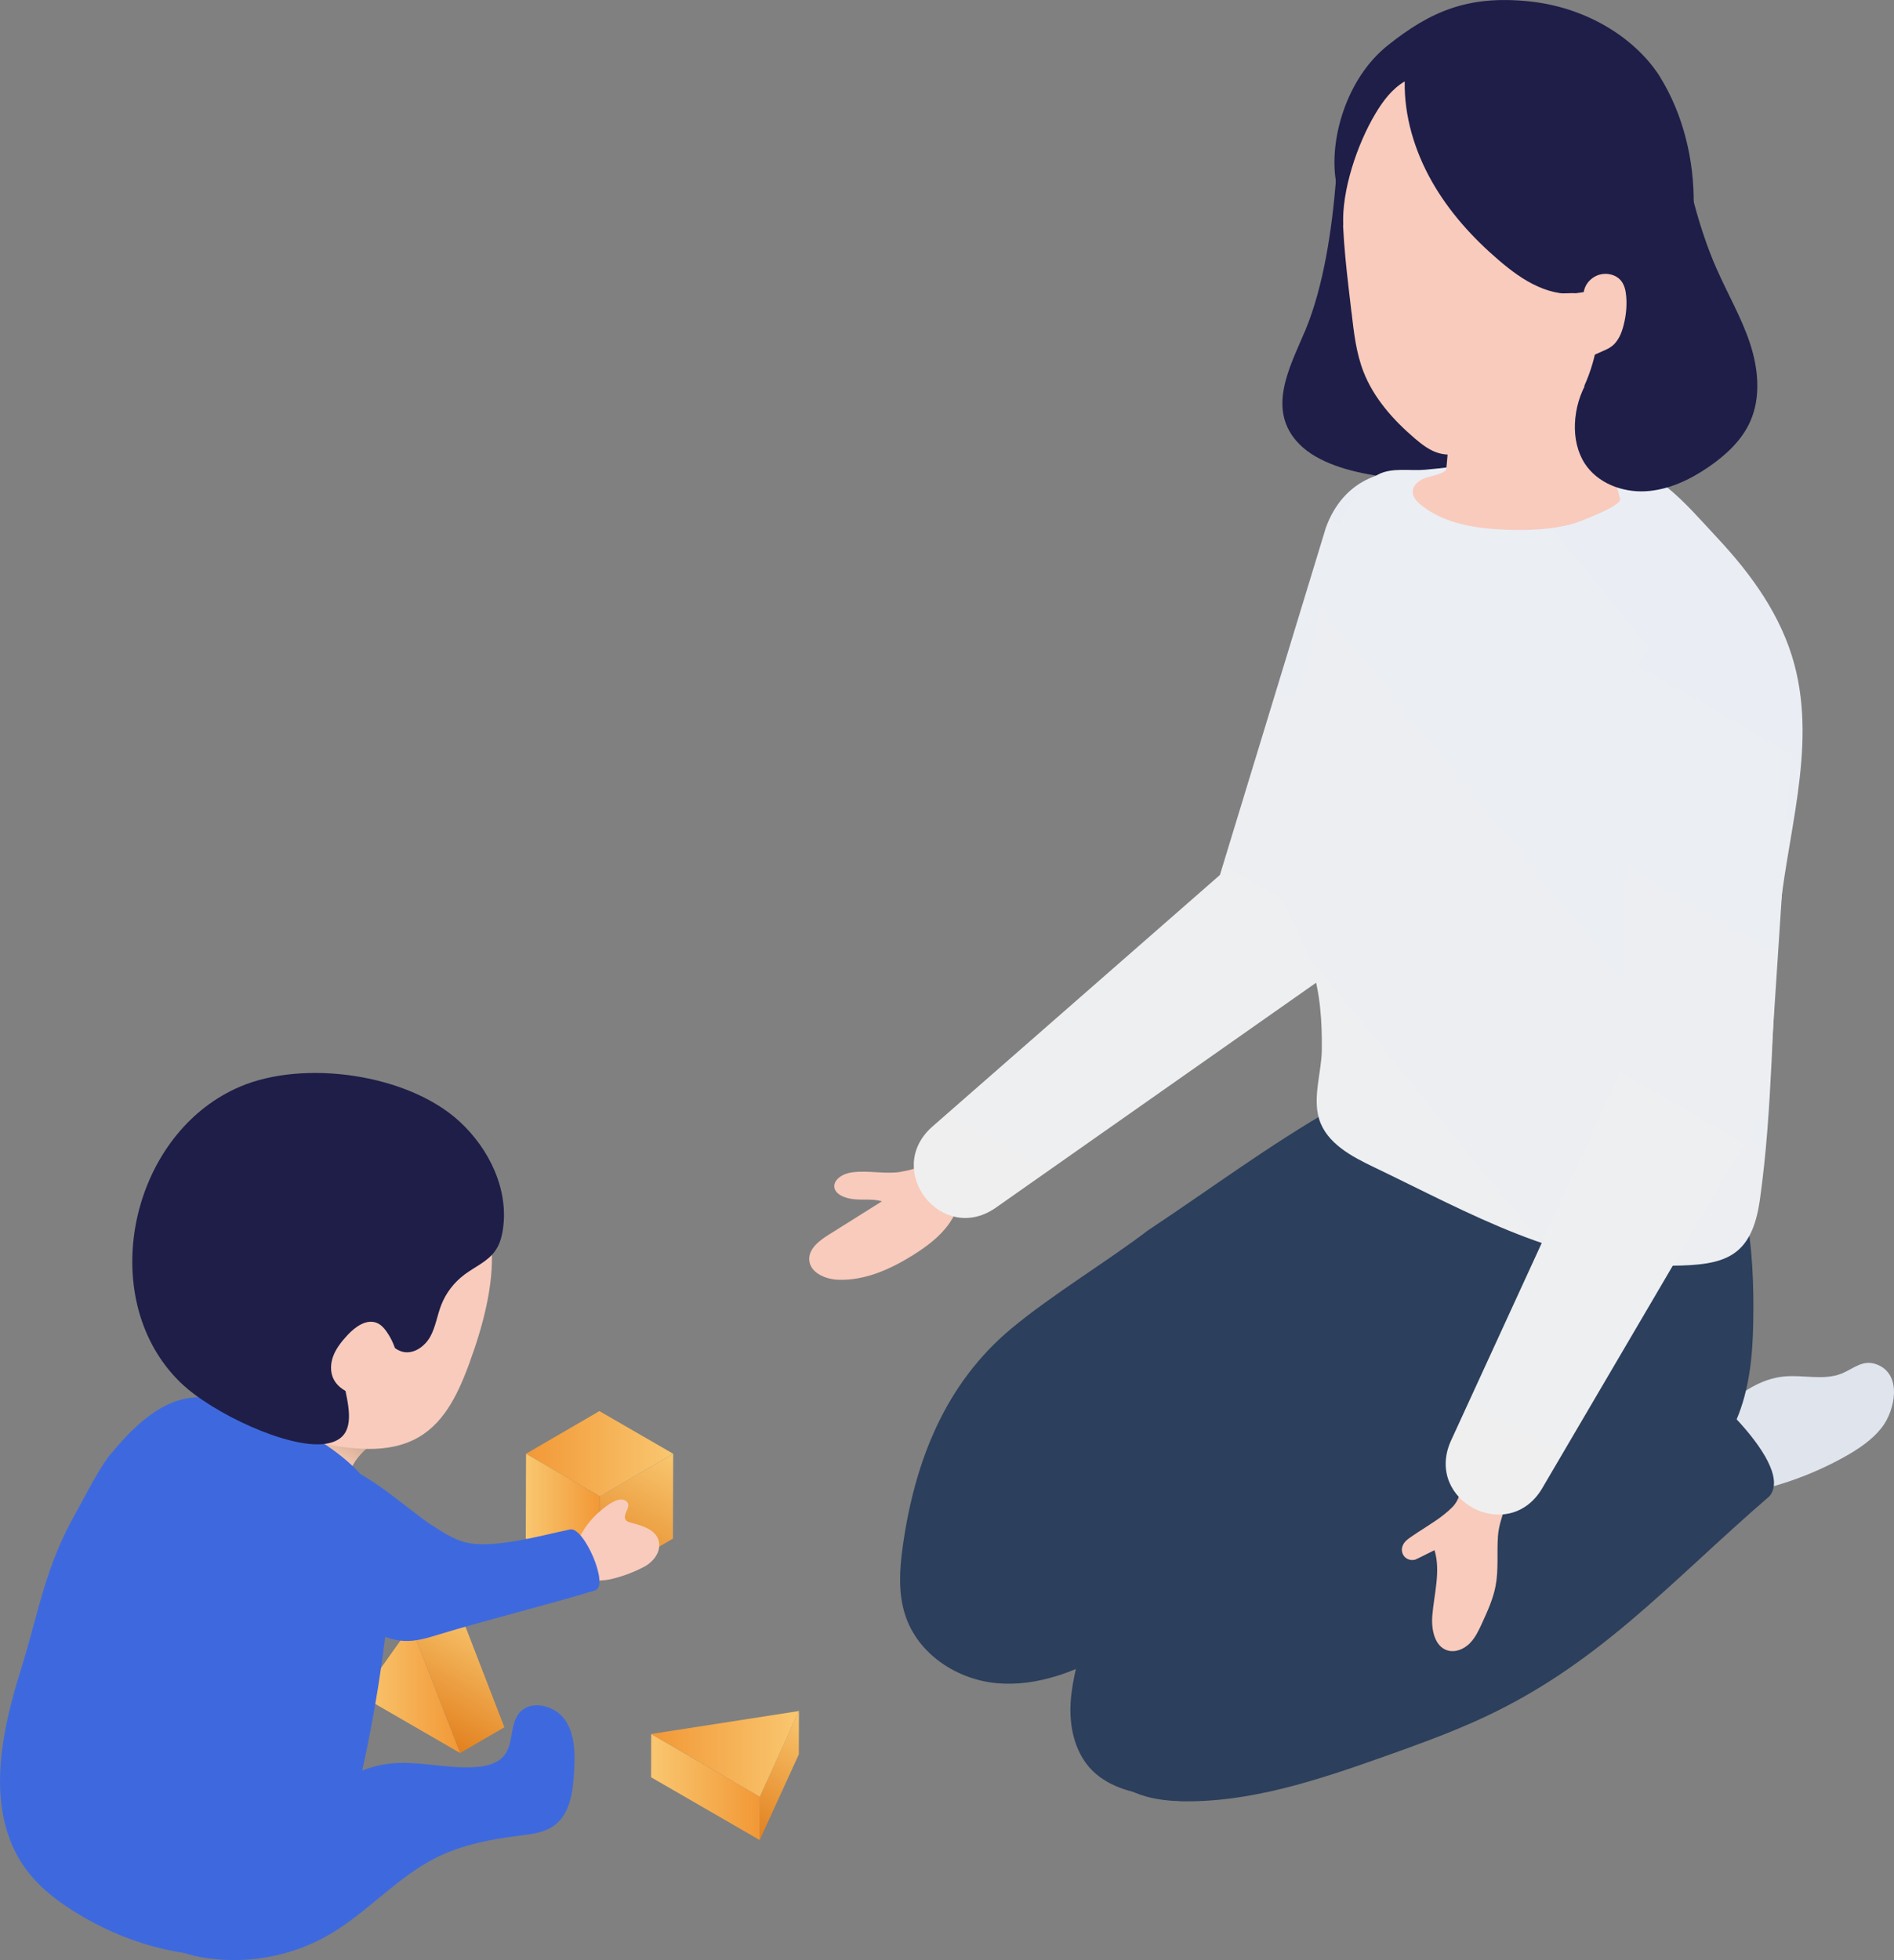 <?xml version="1.0" encoding="UTF-8"?> <svg xmlns="http://www.w3.org/2000/svg" width="87" height="90" viewBox="0 0 87 90" fill="none"><rect x="0" y="0" width="87" height="90" fill="#808080" stroke="none"/><g clip-path="url(#clip0_999_1791)"><path d="M41.374 53.807C40.641 53.92 39.884 53.729 39.147 53.827C38.222 53.949 37.926 54.805 39.043 55.035C39.524 55.133 40.04 55.014 40.51 55.159C39.695 55.67 38.877 56.184 38.062 56.695C37.63 56.965 37.143 57.336 37.172 57.844C37.204 58.445 37.929 58.747 38.532 58.761C39.747 58.796 40.91 58.271 41.94 57.627C42.569 57.232 43.181 56.779 43.607 56.169C44.036 55.551 44.254 54.808 44.654 54.173C44.872 53.827 45.141 53.514 45.324 53.148C45.991 51.828 44.889 51.299 43.961 52.289C43.19 53.113 42.56 53.618 41.377 53.801L41.374 53.807Z" fill="#F8CBBC"></path><path d="M60.88 24.305L56.036 40.175C52.98 42.848 42.786 51.764 42.786 51.764C40.603 53.761 43.242 57.133 45.698 55.482L61.039 44.711C61.5 44.386 61.871 43.922 62.074 43.347L62.156 43.118L67.999 26.655C69.519 21.8 62.532 19.507 60.877 24.302L60.88 24.305Z" fill="url(#paint0_linear_999_1791)"></path><path d="M59.934 15.223C59.247 16.857 58.156 18.819 59.667 20.375C60.517 21.251 62.022 21.672 63.414 21.866C64.539 22.026 67.007 22.328 67.776 21.518C68.083 21.193 68.173 20.787 68.222 20.392C68.489 18.244 67.799 16.05 66.201 14.254C65.54 13.508 64.734 12.837 64.09 12.083C63.298 11.154 62.782 10.054 62.373 8.91C62.269 8.62 62.06 7.418 61.807 7.279C61.465 7.09 61.384 8.057 61.364 8.309C61.184 10.507 60.807 13.122 59.963 15.159C59.954 15.179 59.946 15.203 59.937 15.226L59.934 15.223Z" fill="#1E1E49"></path><path d="M79.199 64.612C79.973 63.936 80.878 63.309 81.933 63.202C82.827 63.112 83.784 63.399 84.604 63.063C85.141 62.842 85.561 62.41 86.194 62.642C87.403 63.086 87.049 64.758 86.449 65.532C85.993 66.122 85.347 66.548 84.68 66.917C83.105 67.788 81.359 68.38 79.55 68.661C79.347 68.693 79.132 68.719 78.935 68.658C78.738 68.597 78.581 68.452 78.436 68.313C77.928 67.823 76.867 67.007 77.058 66.386C77.192 65.959 78.799 64.958 79.196 64.612H79.199Z" fill="#DFE4ED"></path><path d="M54.186 82.704C57.414 82.782 60.552 81.726 63.597 80.646C64.983 80.156 66.366 79.653 67.709 79.058C73.344 76.562 76.615 72.722 81.281 68.697C81.954 67.884 80.846 66.346 79.886 65.292C79.683 65.069 79.457 64.831 79.158 64.779C78.909 64.735 78.659 64.828 78.421 64.921C73.839 66.7 69.083 68 64.51 69.803C59.937 71.605 55.48 73.962 52.066 77.5C51.211 78.385 50.167 79.601 50.668 80.878C51.222 82.292 52.838 82.666 54.183 82.698L54.186 82.704Z" fill="#2C3F5C"></path><path d="M52.771 56.463C50.985 57.836 48.302 59.459 46.452 61.003C43.433 63.522 42.018 67.06 41.464 71.025C41.319 72.07 41.255 73.158 41.58 74.153C42.169 75.97 43.984 77.126 45.808 77.285C47.632 77.442 49.445 76.754 51.048 75.814C53.563 74.336 55.691 72.241 57.733 70.105C60.505 67.208 63.173 64.201 65.728 61.093C66.587 60.048 69.321 54.696 68.909 54.313C67.561 53.047 62.924 49.93 61.256 50.885C58.278 52.592 55.625 54.574 52.771 56.466V56.463Z" fill="#2C3F5C"></path><path d="M68.141 55.081C66.25 55.529 65.032 57.56 63.663 58.86C59.563 62.752 55.674 66.825 52.177 71.277C50.663 73.201 49.511 75.32 49.213 77.793C49.088 78.826 49.216 79.923 49.775 80.799C51.028 82.764 54.389 82.698 56.327 82.065C58.011 81.513 59.479 80.411 60.967 79.406C66.276 75.825 72.271 73.291 76.975 68.862C78.097 67.806 79.152 66.621 79.767 65.179C80.353 63.803 80.507 62.268 80.533 60.764C80.565 59.055 80.51 57.241 80.156 55.572C79.756 53.694 78.509 54.574 77.12 54.951C74.359 55.706 68.35 55.035 68.138 55.087L68.141 55.081Z" fill="#2C3F5C"></path><path d="M58.765 33.877C58.313 34.989 57.855 36.132 57.823 37.339C57.753 39.85 59.49 41.983 60.253 44.369C60.65 45.608 60.731 46.911 60.717 48.209C60.705 49.236 60.282 50.389 60.598 51.396C60.946 52.507 62.123 53.114 63.069 53.57C67.549 55.714 71.731 58.167 76.8 58.115C79.204 58.089 80.466 57.769 80.843 55.064C81.429 50.882 81.388 46.659 81.704 42.456C82.003 38.506 83.479 34.469 82.426 30.516C81.826 28.264 80.443 26.366 78.9 24.714C77.343 23.045 76.023 21.376 73.718 21.098C71.775 20.863 69.808 21.08 67.863 21.298C67.062 21.388 66.262 21.498 65.459 21.568C64.757 21.629 63.936 21.452 63.295 21.791C62.843 22.032 62.486 22.43 62.193 22.859C61.074 24.508 60.65 26.833 60.45 28.809C60.267 30.617 59.45 32.196 58.765 33.88V33.877Z" fill="url(#paint1_linear_999_1791)"></path><path d="M74.417 22.926C74.483 23.239 72.43 24.003 72.256 24.049C71.264 24.319 70.215 24.36 69.194 24.322C67.811 24.27 66.349 24.055 65.273 23.184C65.082 23.03 64.893 22.827 64.893 22.581C64.893 22.259 65.215 22.029 65.525 21.93C65.833 21.832 66.175 21.794 66.424 21.588C66.581 20.433 66.416 19.269 67.486 18.651C68.492 18.07 69.559 17.763 70.644 17.38C71.047 17.237 73.718 16.323 73.741 15.998C73.558 18.506 73.779 20.514 74.422 22.926H74.417Z" fill="#F8CBBC"></path><path d="M62.083 14.346C62.188 15.269 62.295 16.204 62.631 17.069C63.104 18.282 64 19.286 64.989 20.131C65.323 20.415 65.682 20.694 66.106 20.81C66.822 21.007 67.573 20.714 68.246 20.407C70.844 19.22 73.376 17.635 74.948 15.246C76.311 13.177 76.847 10.579 76.415 8.138C75.896 5.198 73.857 2.476 71.033 1.521C68.257 0.583 64.911 1.712 63.095 4.005C61.004 6.644 61.732 11.279 62.08 14.344L62.083 14.346Z" fill="#F8CBBC"></path><path d="M76.267 3.552C75.257 1.921 73.079 0.36 70.252 0.064C67.424 -0.232 65.699 0.531 63.756 2.075C61.813 3.619 61.053 6.461 61.364 8.307C61.459 8.87 61.433 9.894 61.7 10.39C61.619 8.759 62.341 6.62 63.182 5.213C63.527 4.635 63.944 4.078 64.525 3.738C64.498 5.337 64.977 6.922 65.763 8.315C66.549 9.708 67.636 10.913 68.851 11.952C69.402 12.422 69.985 12.863 70.646 13.156C70.965 13.299 71.305 13.406 71.65 13.458C71.859 13.49 72.151 13.444 72.392 13.464C72.72 13.418 73.05 13.368 73.375 13.313C73.607 14.811 73.39 16.375 72.758 17.754C75.565 15.864 77.754 12.75 77.798 9.366C77.824 7.363 77.316 5.25 76.264 3.552H76.267Z" fill="#1E1E49"></path><path d="M73.219 12.723C73.616 12.471 74.205 12.541 74.484 12.918C74.631 13.118 74.681 13.374 74.701 13.623C74.736 14.064 74.689 14.508 74.579 14.935C74.486 15.298 74.338 15.669 74.04 15.896C73.912 15.995 73.761 16.061 73.614 16.125C73.373 16.233 73.132 16.337 72.894 16.444C73.007 15.678 72.973 14.903 72.793 14.152C72.665 13.612 72.683 13.063 73.219 12.721V12.723Z" fill="#F8CBBC"></path><path d="M78.88 12.402C79.376 13.525 79.999 14.596 80.385 15.763C80.768 16.93 80.895 18.241 80.391 19.362C80.005 20.224 79.28 20.891 78.503 21.428C77.63 22.029 76.63 22.505 75.568 22.557C74.507 22.61 73.385 22.18 72.802 21.292C72.454 20.758 72.32 20.105 72.343 19.466C72.37 18.758 72.575 18.059 72.944 17.455C73.208 17.02 73.547 16.639 73.857 16.239C74.788 15.046 75.487 13.685 76.07 12.289C76.4 11.493 76.699 10.678 76.83 9.825C76.914 9.264 76.925 8.693 76.928 8.127C76.934 7.163 76.812 6.144 76.899 5.192C77.12 5.721 77.152 6.4 77.268 6.963C77.398 7.598 77.537 8.231 77.694 8.858C77.998 10.066 78.37 11.261 78.877 12.402H78.88Z" fill="#1E1E49"></path><path d="M69.319 66.882C69.142 66.555 68.82 66.363 68.304 66.528C67.744 66.708 67.416 67.376 67.242 67.89C67.077 68.386 67.086 68.83 66.697 69.216C66.239 69.672 65.662 70.005 65.125 70.357C65.041 70.412 64.954 70.47 64.87 70.528C64.713 70.635 64.548 70.743 64.458 70.911C64.249 71.311 64.586 71.721 65.009 71.61C65.073 71.593 65.891 71.169 65.894 71.175C66.187 72.147 65.871 73.181 65.792 74.194C65.743 74.818 65.894 75.595 66.488 75.778C66.845 75.888 67.239 75.723 67.506 75.459C67.77 75.195 67.932 74.847 68.086 74.507C68.335 73.964 68.585 73.413 68.698 72.826C68.843 72.075 68.753 71.297 68.808 70.534C68.866 69.712 69.319 68.92 69.464 68.104C69.533 67.718 69.504 67.222 69.316 66.877L69.319 66.882Z" fill="#F8CBBC"></path><path d="M74.93 32.028L74.582 48.879C72.978 52.37 66.63 66.192 66.63 66.192C65.45 68.917 69.261 70.908 70.815 68.377L80.901 51.192C81.101 50.847 81.235 50.437 81.264 50.011L81.278 49.782L82.424 32.35C82.566 27.262 75.22 26.963 74.93 32.028Z" fill="url(#paint2_linear_999_1791)"></path><path d="M27.553 68.708L30.923 66.749L30.911 70.647L27.541 72.606L27.553 68.708Z" fill="url(#paint3_linear_999_1791)"></path><path d="M24.163 66.749L27.533 64.79L30.923 66.749L27.553 68.708L24.163 66.749Z" fill="url(#paint4_linear_999_1791)"></path><path d="M27.553 68.708L27.541 72.606L24.151 70.647L24.163 66.749L27.553 68.708Z" fill="url(#paint5_linear_999_1791)"></path><path d="M18.876 74.649L20.909 73.468L23.168 79.307L21.135 80.489L18.876 74.649Z" fill="url(#paint6_linear_999_1791)"></path><path d="M18.876 74.649L21.135 80.489L16.591 77.862L18.876 74.649Z" fill="url(#paint7_linear_999_1791)"></path><path d="M36.699 78.561L36.694 80.55L34.895 84.485L34.901 82.5L36.699 78.561Z" fill="url(#paint8_linear_999_1791)"></path><path d="M34.901 82.5L34.896 84.485L29.908 81.603L29.913 79.615L34.901 82.5Z" fill="url(#paint9_linear_999_1791)"></path><path d="M36.7 78.561L34.902 82.5L29.914 79.615L36.7 78.561Z" fill="url(#paint10_linear_999_1791)"></path><path d="M17.98 65.596C17.574 65.98 16.139 66.763 16.043 67.811C15.947 68.856 10.742 65.341 10.742 65.341L12.786 63.391L17.983 65.596H17.98Z" fill="url(#paint11_linear_999_1791)"></path><path d="M29.943 70.301C29.67 70.095 29.284 69.994 28.977 69.912C28.896 69.892 28.809 69.866 28.756 69.802C28.553 69.561 29.015 69.193 28.809 68.966C28.478 68.606 27.817 69.175 27.565 69.384C26.796 70.017 25.816 71.529 26.874 72.359C27.237 72.644 27.759 72.588 28.206 72.472C28.687 72.347 29.154 72.168 29.595 71.935C29.966 71.741 30.325 71.326 30.279 70.867C30.253 70.618 30.125 70.438 29.945 70.301H29.943Z" fill="#F8CBBC"></path><path d="M5.075 66.769C4.567 67.388 3.892 68.731 3.541 69.355C2.053 71.97 1.85 73.793 0.943 76.713C0.11 79.392 -0.597 82.602 0.774 85.165C1.389 86.311 2.375 87.121 3.405 87.765C5.681 89.193 8.3 89.945 10.913 89.776C11.841 89.716 12.798 89.527 13.581 88.929C14.744 88.038 15.3 86.424 15.732 84.898C16.826 81.029 17.559 77.035 17.925 73.004C18.093 71.132 17.977 69.535 16.878 68.07C15.396 66.09 11.922 64.546 9.628 64.192C7.845 63.916 6.377 65.193 5.084 66.766L5.075 66.769Z" fill="#3E69DE"></path><path d="M13.757 83.052C14.978 82.14 16.269 81.2 17.78 80.991C19.143 80.802 20.526 81.241 21.901 81.13C22.37 81.093 22.875 80.965 23.168 80.593C23.597 80.048 23.412 79.189 23.849 78.655C24.38 78.013 25.508 78.3 25.972 78.994C26.433 79.688 26.416 80.585 26.367 81.415C26.311 82.288 26.181 83.266 25.485 83.798C25.027 84.146 24.424 84.216 23.852 84.285C22.55 84.451 21.239 84.697 20.062 85.281C18.258 86.175 16.901 87.782 15.167 88.804C13.395 89.846 11.243 90.229 9.222 89.861C8.485 89.727 7.717 89.463 7.261 88.865C6.568 87.954 6.91 86.532 7.792 85.803C8.813 84.956 9.75 85.365 10.869 85.089C11.858 84.845 12.945 83.661 13.763 83.049L13.757 83.052Z" fill="#3E69DE"></path><path d="M19.859 70.04C20.309 70.336 20.764 70.632 21.277 70.789C22.553 71.172 24.885 70.49 26.19 70.223C26.825 70.092 28.002 72.817 27.341 73.021C25.276 73.656 22.22 74.414 20.155 75.049C19.642 75.206 19.12 75.366 18.583 75.345C17.98 75.322 17.412 75.07 16.875 74.794C16.023 74.353 15.21 73.83 14.451 73.238C13.685 72.64 12.96 71.95 12.534 71.076C11.681 69.326 12.601 67.05 14.761 67.082C16.437 67.106 18.511 69.16 19.853 70.043L19.859 70.04Z" fill="#3E69DE"></path><path d="M21.585 62.526C21.098 63.852 20.486 65.254 19.242 65.982C17.844 66.801 16.055 66.545 14.445 66.206C13.549 66.017 12.592 65.773 11.992 65.097C11.191 64.197 11.304 62.856 11.574 61.707C11.832 60.598 12.197 59.513 12.656 58.468C13.233 57.156 13.987 55.885 15.089 54.942C16.194 53.998 17.69 53.418 19.157 53.636C23.96 54.344 22.664 59.583 21.582 62.523L21.585 62.526Z" fill="#F8CBBC"></path><path d="M7.323 62.308C4.675 58.274 6.403 51.862 11.029 49.892C13.981 48.635 18.746 49.317 21.106 51.491C22.492 52.765 23.377 54.643 23.099 56.457C23.044 56.814 22.942 57.174 22.724 57.464C22.382 57.928 21.808 58.169 21.341 58.518C20.857 58.877 20.48 59.371 20.265 59.925C20.08 60.404 20.01 60.927 19.761 61.377C19.511 61.826 18.989 62.201 18.476 62.061C17.908 61.908 17.626 61.217 17.058 61.066C16.614 60.947 16.156 61.208 15.857 61.542C14.895 62.613 17.345 65.965 14.921 66.296C13.23 66.525 9.741 64.874 8.311 63.498C7.932 63.132 7.601 62.732 7.32 62.302L7.323 62.308Z" fill="#1E1E49"></path><path d="M17.759 61.144C17.649 60.984 17.513 60.834 17.336 60.752C16.852 60.532 16.321 60.915 15.97 61.292C15.706 61.577 15.46 61.878 15.318 62.235C15.176 62.592 15.155 63.008 15.338 63.35C15.631 63.89 16.315 64.084 16.927 64.224C17.293 63.524 17.699 62.845 18.145 62.192L18.241 62.285C18.166 61.878 18 61.487 17.759 61.144Z" fill="#F8CBBC"></path></g><defs><linearGradient id="paint0_linear_999_1791" x1="46.609" y1="57.575" x2="66.881" y2="22.488" gradientUnits="userSpaceOnUse"><stop stop-color="#EFEFEF"></stop><stop offset="1" stop-color="#EAEEF4"></stop></linearGradient><linearGradient id="paint1_linear_999_1791" x1="82.977" y1="30.29" x2="42.064" y2="63.506" gradientUnits="userSpaceOnUse"><stop stop-color="#EAEEF4"></stop><stop offset="1" stop-color="#EFEFEF"></stop></linearGradient><linearGradient id="paint2_linear_999_1791" x1="63.194" y1="66.656" x2="83.917" y2="30.791" gradientUnits="userSpaceOnUse"><stop stop-color="#EFEFEF"></stop><stop offset="1" stop-color="#EAEEF4"></stop></linearGradient><linearGradient id="paint3_linear_999_1791" x1="27.541" y1="72.606" x2="30.927" y2="66.751" gradientUnits="userSpaceOnUse"><stop stop-color="#E2801E"></stop><stop offset="1" stop-color="#F9C770"></stop></linearGradient><linearGradient id="paint4_linear_999_1791" x1="24.163" y1="66.749" x2="30.923" y2="66.749" gradientUnits="userSpaceOnUse"><stop stop-color="#F29836"></stop><stop offset="1" stop-color="#F9C770"></stop></linearGradient><linearGradient id="paint5_linear_999_1791" x1="24.151" y1="69.677" x2="27.553" y2="69.677" gradientUnits="userSpaceOnUse"><stop stop-color="#F9C770"></stop><stop offset="1" stop-color="#F29836"></stop></linearGradient><linearGradient id="paint6_linear_999_1791" x1="19.531" y1="79.563" x2="22.516" y2="74.396" gradientUnits="userSpaceOnUse"><stop stop-color="#E2801E"></stop><stop offset="1" stop-color="#F9C770"></stop></linearGradient><linearGradient id="paint7_linear_999_1791" x1="16.591" y1="77.569" x2="21.135" y2="77.569" gradientUnits="userSpaceOnUse"><stop stop-color="#F9C770"></stop><stop offset="1" stop-color="#F29836"></stop></linearGradient><linearGradient id="paint8_linear_999_1791" x1="34.289" y1="84.137" x2="37.309" y2="78.912" gradientUnits="userSpaceOnUse"><stop stop-color="#E2801E"></stop><stop offset="1" stop-color="#F9C770"></stop></linearGradient><linearGradient id="paint9_linear_999_1791" x1="29.908" y1="82.05" x2="34.901" y2="82.05" gradientUnits="userSpaceOnUse"><stop stop-color="#F9C770"></stop><stop offset="1" stop-color="#F29836"></stop></linearGradient><linearGradient id="paint10_linear_999_1791" x1="29.914" y1="80.529" x2="36.7" y2="80.529" gradientUnits="userSpaceOnUse"><stop stop-color="#F29836"></stop><stop offset="1" stop-color="#F9C770"></stop></linearGradient><linearGradient id="paint11_linear_999_1791" x1="14.077" y1="65.956" x2="14.747" y2="64.808" gradientUnits="userSpaceOnUse"><stop stop-color="#EFC3AB"></stop><stop offset="1" stop-color="#C9A490"></stop></linearGradient><clipPath id="clip0_999_1791"><rect width="87" height="90" fill="white"></rect></clipPath></defs></svg> 